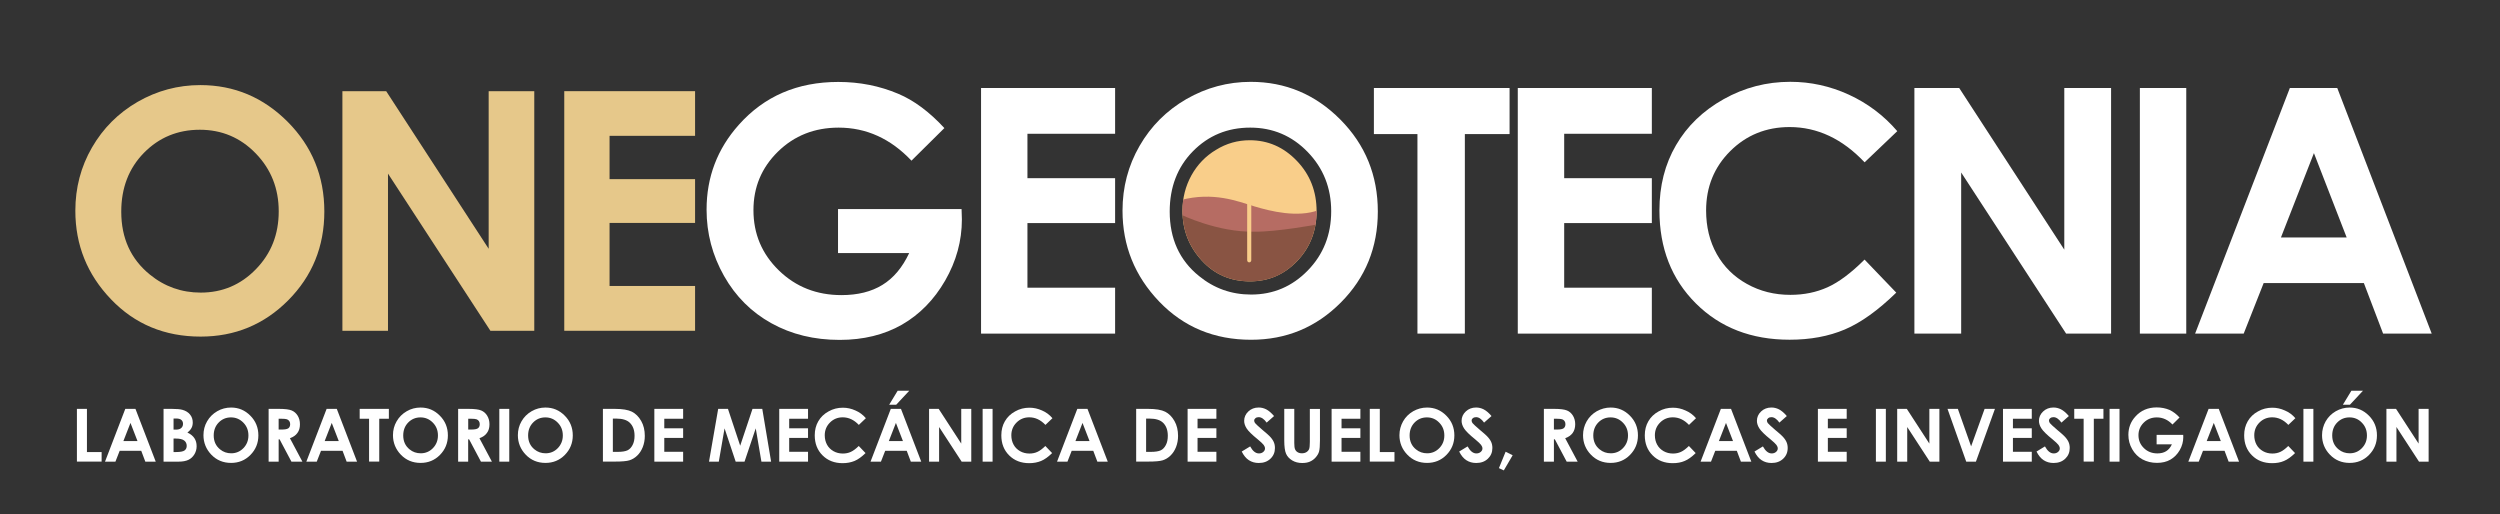 <?xml version="1.0" encoding="utf-8"?>
<!-- Generator: Adobe Illustrator 16.0.0, SVG Export Plug-In . SVG Version: 6.00 Build 0)  -->
<!DOCTYPE svg PUBLIC "-//W3C//DTD SVG 1.1//EN" "http://www.w3.org/Graphics/SVG/1.1/DTD/svg11.dtd">
<svg version="1.1" id="Capa_1" xmlns="http://www.w3.org/2000/svg" xmlns:xlink="http://www.w3.org/1999/xlink" x="0px" y="0px"
	 width="169px" height="34.75px" viewBox="429.75 493 169 34.75" enable-background="new 429.75 493 169 34.75"
	 xml:space="preserve">
<rect x="429.75" y="493" width="169" height="34.75" fill="#333333" stroke="none"/>
<g id="logo_LIGHT_VERSION">
	<g id="claim_2_">
		<g id="claim_1_">
			<g>
				<path fill="#FFFFFF" d="M434.949,520.64h0.678v2.918h0.992v0.646h-1.67V520.64z"/>
				<path fill="#FFFFFF" d="M438.219,520.64h0.688l1.371,3.568h-0.704l-0.277-0.736h-1.456l-0.288,0.736h-0.704L438.219,520.64z
					 M438.57,521.589l-0.479,1.228h0.954L438.57,521.589z"/>
				<path fill="#FFFFFF" d="M440.806,524.208v-3.568h0.56c0.325,0,0.565,0.021,0.715,0.064c0.213,0.059,0.384,0.16,0.512,0.314
					c0.128,0.155,0.187,0.336,0.187,0.544c0,0.134-0.026,0.262-0.085,0.368c-0.059,0.112-0.149,0.214-0.277,0.31
					c0.219,0.102,0.373,0.229,0.475,0.384s0.149,0.331,0.149,0.544c0,0.203-0.054,0.384-0.154,0.55
					c-0.102,0.165-0.235,0.288-0.4,0.367c-0.165,0.08-0.39,0.123-0.677,0.123H440.806L440.806,524.208z M441.482,521.291v0.752
					h0.149c0.165,0,0.288-0.032,0.368-0.107c0.08-0.069,0.123-0.165,0.123-0.282c0-0.112-0.038-0.203-0.112-0.267
					c-0.075-0.064-0.192-0.096-0.347-0.096H441.482L441.482,521.291z M441.482,522.646v0.912h0.171c0.282,0,0.475-0.037,0.57-0.106
					c0.097-0.069,0.149-0.177,0.149-0.31c0-0.155-0.059-0.277-0.17-0.363c-0.117-0.09-0.305-0.133-0.576-0.133H441.482z"/>
				<path fill="#FFFFFF" d="M445.371,520.55c0.506,0,0.938,0.181,1.301,0.549c0.363,0.362,0.544,0.811,0.544,1.333
					c0,0.523-0.181,0.96-0.538,1.323c-0.357,0.362-0.795,0.538-1.307,0.538c-0.533,0-0.981-0.187-1.334-0.555
					c-0.352-0.367-0.533-0.811-0.533-1.316c0-0.342,0.08-0.656,0.245-0.939c0.166-0.288,0.39-0.512,0.683-0.683
					C444.726,520.629,445.04,520.55,445.371,520.55z M445.365,521.216c-0.33,0-0.607,0.117-0.832,0.347
					c-0.224,0.229-0.336,0.522-0.336,0.875c0,0.395,0.145,0.709,0.427,0.938c0.219,0.182,0.475,0.267,0.757,0.267
					c0.32,0,0.598-0.117,0.822-0.347c0.224-0.229,0.341-0.518,0.341-0.858c0-0.342-0.112-0.63-0.341-0.864
					C445.968,521.333,445.69,521.216,445.365,521.216z"/>
				<path fill="#FFFFFF" d="M447.904,520.64h0.72c0.395,0,0.678,0.038,0.843,0.107s0.304,0.187,0.405,0.352s0.154,0.357,0.154,0.581
					c0,0.235-0.053,0.433-0.17,0.587c-0.112,0.16-0.283,0.277-0.507,0.357l0.843,1.584h-0.741l-0.801-1.51h-0.063v1.51h-0.678
					v-3.568H447.904z M448.581,522.037h0.214c0.213,0,0.362-0.026,0.448-0.085c0.079-0.059,0.122-0.149,0.122-0.283
					c0-0.08-0.021-0.144-0.059-0.202c-0.043-0.059-0.096-0.102-0.16-0.123c-0.069-0.026-0.191-0.037-0.373-0.037h-0.187v0.73
					H448.581z"/>
				<path fill="#FFFFFF" d="M451.829,520.64h0.688l1.37,3.568h-0.704l-0.277-0.736h-1.455l-0.288,0.736h-0.704L451.829,520.64z
					 M452.176,521.589l-0.479,1.228h0.954L452.176,521.589z"/>
				<path fill="#FFFFFF" d="M454.064,520.64h1.973v0.667h-0.65v2.896h-0.688v-2.896h-0.635V520.64L454.064,520.64z"/>
				<path fill="#FFFFFF" d="M458.182,520.55c0.507,0,0.938,0.181,1.301,0.549c0.363,0.362,0.544,0.811,0.544,1.333
					c0,0.523-0.181,0.96-0.538,1.323c-0.357,0.362-0.795,0.538-1.307,0.538c-0.533,0-0.981-0.187-1.334-0.555
					c-0.352-0.367-0.533-0.811-0.533-1.316c0-0.342,0.08-0.656,0.246-0.939c0.165-0.288,0.389-0.512,0.683-0.683
					C457.536,520.629,457.851,520.55,458.182,520.55z M458.176,521.216c-0.33,0-0.607,0.117-0.832,0.347
					c-0.224,0.229-0.336,0.522-0.336,0.875c0,0.395,0.145,0.709,0.427,0.938c0.219,0.182,0.475,0.267,0.758,0.267
					c0.319,0,0.597-0.117,0.821-0.347c0.224-0.229,0.341-0.518,0.341-0.858c0-0.342-0.112-0.63-0.341-0.864
					C458.778,521.333,458.501,521.216,458.176,521.216z"/>
				<path fill="#FFFFFF" d="M460.715,520.64h0.72c0.395,0,0.678,0.038,0.843,0.107s0.304,0.187,0.405,0.352s0.155,0.357,0.155,0.581
					c0,0.235-0.054,0.433-0.171,0.587c-0.112,0.16-0.283,0.277-0.507,0.357l0.843,1.584h-0.741l-0.801-1.51h-0.063v1.51h-0.678
					v-3.568H460.715z M461.397,522.037h0.213c0.214,0,0.363-0.026,0.448-0.085c0.08-0.059,0.123-0.149,0.123-0.283
					c0-0.08-0.021-0.144-0.059-0.202c-0.043-0.059-0.097-0.102-0.16-0.123c-0.069-0.026-0.192-0.037-0.373-0.037h-0.188v0.73
					H461.397z"/>
				<path fill="#FFFFFF" d="M463.504,520.64h0.672v3.568h-0.672V520.64z"/>
				<path fill="#FFFFFF" d="M466.624,520.55c0.507,0,0.938,0.181,1.302,0.549c0.362,0.362,0.544,0.811,0.544,1.333
					c0,0.523-0.182,0.96-0.539,1.323c-0.357,0.362-0.795,0.538-1.307,0.538c-0.533,0-0.981-0.187-1.333-0.555
					c-0.353-0.367-0.533-0.811-0.533-1.316c0-0.342,0.08-0.656,0.245-0.939c0.165-0.288,0.389-0.512,0.683-0.683
					C465.979,520.629,466.293,520.55,466.624,520.55z M466.619,521.216c-0.331,0-0.608,0.117-0.832,0.347
					c-0.225,0.229-0.336,0.522-0.336,0.875c0,0.395,0.144,0.709,0.426,0.938c0.219,0.182,0.475,0.267,0.758,0.267
					c0.32,0,0.598-0.117,0.821-0.347s0.341-0.518,0.341-0.858c0-0.342-0.111-0.63-0.341-0.864
					C467.222,521.333,466.944,521.216,466.619,521.216z"/>
				<path fill="#FFFFFF" d="M470.507,520.64h0.806c0.517,0,0.9,0.064,1.157,0.192c0.25,0.128,0.458,0.336,0.624,0.624
					c0.165,0.288,0.245,0.629,0.245,1.014c0,0.271-0.048,0.527-0.139,0.757s-0.219,0.422-0.379,0.576s-0.336,0.256-0.522,0.314
					s-0.512,0.086-0.977,0.086h-0.815V520.64L470.507,520.64z M471.179,521.296v2.251h0.314c0.31,0,0.533-0.037,0.678-0.106
					c0.144-0.069,0.256-0.192,0.341-0.357c0.091-0.171,0.134-0.374,0.134-0.624c0-0.379-0.106-0.672-0.32-0.88
					c-0.191-0.188-0.496-0.283-0.917-0.283H471.179L471.179,521.296z"/>
				<path fill="#FFFFFF" d="M473.984,520.64h1.946v0.667h-1.274v0.646h1.274v0.65h-1.274v0.938h1.274v0.667h-1.946V520.64z"/>
				<path fill="#FFFFFF" d="M478.299,520.64h0.661l0.827,2.491l0.832-2.491h0.661l0.597,3.568h-0.655l-0.384-2.251l-0.758,2.251
					h-0.598l-0.752-2.251l-0.389,2.251h-0.662L478.299,520.64z"/>
				<path fill="#FFFFFF" d="M482.427,520.64h1.946v0.667h-1.274v0.646h1.274v0.65h-1.274v0.938h1.274v0.667h-1.946V520.64z"/>
				<path fill="#FFFFFF" d="M488.283,521.27l-0.476,0.453c-0.325-0.342-0.688-0.512-1.088-0.512c-0.341,0-0.629,0.117-0.863,0.352
					c-0.235,0.234-0.353,0.522-0.353,0.864c0,0.24,0.054,0.448,0.154,0.635c0.102,0.187,0.251,0.33,0.438,0.438
					c0.188,0.106,0.4,0.159,0.63,0.159c0.197,0,0.379-0.037,0.538-0.111c0.166-0.075,0.342-0.208,0.539-0.4l0.459,0.48
					c-0.262,0.256-0.513,0.438-0.747,0.533s-0.501,0.149-0.8,0.149c-0.555,0-1.008-0.176-1.36-0.528
					c-0.352-0.352-0.527-0.8-0.527-1.354c0-0.357,0.079-0.672,0.239-0.949s0.39-0.502,0.693-0.667
					c0.299-0.171,0.624-0.251,0.971-0.251c0.294,0,0.576,0.064,0.849,0.188C487.851,520.864,488.085,521.04,488.283,521.27z"/>
				<path fill="#FFFFFF" d="M489.968,520.64h0.688l1.37,3.568h-0.704l-0.277-0.736h-1.455l-0.288,0.736h-0.704L489.968,520.64z
					 M490.314,521.589l-0.479,1.228h0.954L490.314,521.589z M490.432,519.413h0.784l-0.885,0.949h-0.475L490.432,519.413z"/>
				<path fill="#FFFFFF" d="M492.555,520.64h0.65l1.525,2.347v-2.347h0.678v3.568h-0.65l-1.525-2.342v2.342h-0.678V520.64z"/>
				<path fill="#FFFFFF" d="M496.176,520.64h0.672v3.568h-0.672V520.64z"/>
				<path fill="#FFFFFF" d="M500.896,521.27l-0.475,0.453c-0.326-0.342-0.688-0.512-1.089-0.512c-0.341,0-0.629,0.117-0.863,0.352
					c-0.235,0.234-0.353,0.522-0.353,0.864c0,0.24,0.054,0.448,0.155,0.635c0.101,0.187,0.25,0.33,0.437,0.438
					c0.188,0.106,0.4,0.159,0.63,0.159c0.197,0,0.379-0.037,0.538-0.111c0.166-0.075,0.342-0.208,0.539-0.4l0.459,0.48
					c-0.262,0.256-0.513,0.438-0.747,0.533s-0.501,0.149-0.8,0.149c-0.555,0-1.008-0.176-1.36-0.528
					c-0.352-0.352-0.527-0.8-0.527-1.354c0-0.357,0.079-0.672,0.239-0.949s0.39-0.502,0.693-0.667
					c0.299-0.171,0.624-0.251,0.971-0.251c0.294,0,0.576,0.064,0.849,0.188C500.464,520.864,500.699,521.04,500.896,521.27z"/>
				<path fill="#FFFFFF" d="M502.576,520.64h0.688l1.371,3.568h-0.704l-0.277-0.736h-1.456l-0.288,0.736h-0.704L502.576,520.64z
					 M502.928,521.589l-0.479,1.228h0.954L502.928,521.589z"/>
				<path fill="#FFFFFF" d="M506.555,520.64h0.806c0.517,0,0.901,0.064,1.157,0.192c0.25,0.128,0.458,0.336,0.624,0.624
					c0.165,0.288,0.245,0.629,0.245,1.014c0,0.271-0.048,0.527-0.139,0.757s-0.219,0.422-0.379,0.576s-0.336,0.256-0.522,0.314
					s-0.512,0.086-0.976,0.086h-0.816V520.64z M507.227,521.296v2.251h0.314c0.31,0,0.533-0.037,0.678-0.106
					c0.144-0.069,0.256-0.192,0.342-0.357c0.09-0.171,0.133-0.374,0.133-0.624c0-0.379-0.106-0.672-0.32-0.88
					c-0.191-0.188-0.496-0.283-0.917-0.283H507.227L507.227,521.296z"/>
				<path fill="#FFFFFF" d="M510.032,520.64h1.946v0.667h-1.274v0.646h1.274v0.65h-1.274v0.938h1.274v0.667h-1.946V520.64z"/>
				<path fill="#FFFFFF" d="M515.877,521.125l-0.501,0.443c-0.176-0.246-0.357-0.368-0.539-0.368c-0.09,0-0.159,0.021-0.218,0.069
					s-0.086,0.102-0.086,0.16s0.021,0.117,0.059,0.17c0.054,0.069,0.225,0.225,0.496,0.459c0.262,0.219,0.416,0.353,0.47,0.411
					c0.139,0.139,0.234,0.271,0.293,0.399s0.085,0.267,0.085,0.416c0,0.294-0.101,0.533-0.304,0.726
					c-0.202,0.192-0.464,0.288-0.789,0.288c-0.256,0-0.475-0.064-0.667-0.187c-0.191-0.123-0.352-0.32-0.485-0.587l0.571-0.347
					c0.17,0.314,0.367,0.475,0.592,0.475c0.117,0,0.213-0.032,0.293-0.102s0.117-0.144,0.117-0.234c0-0.08-0.031-0.16-0.09-0.24
					c-0.06-0.08-0.192-0.202-0.396-0.373c-0.389-0.314-0.64-0.561-0.752-0.736c-0.111-0.171-0.17-0.347-0.17-0.517
					c0-0.246,0.096-0.459,0.282-0.635c0.187-0.177,0.422-0.267,0.699-0.267c0.176,0,0.346,0.042,0.506,0.122
					C515.515,520.758,515.686,520.906,515.877,521.125z"/>
				<path fill="#FFFFFF" d="M516.56,520.64h0.683v2.31c0,0.197,0.017,0.342,0.054,0.422c0.037,0.085,0.091,0.149,0.171,0.197
					s0.176,0.074,0.288,0.074c0.117,0,0.224-0.026,0.31-0.08c0.085-0.053,0.144-0.122,0.181-0.208
					c0.032-0.085,0.048-0.245,0.048-0.485v-2.224h0.684v2.128c0,0.357-0.021,0.608-0.06,0.747c-0.037,0.139-0.117,0.271-0.229,0.399
					c-0.112,0.128-0.246,0.224-0.396,0.288c-0.148,0.064-0.319,0.091-0.517,0.091c-0.256,0-0.485-0.059-0.678-0.176
					c-0.192-0.118-0.331-0.267-0.41-0.448c-0.08-0.182-0.123-0.48-0.123-0.907v-2.128H516.56z"/>
				<path fill="#FFFFFF" d="M519.766,520.64h1.946v0.667h-1.274v0.646h1.274v0.65h-1.274v0.938h1.274v0.667h-1.946V520.64z"/>
				<path fill="#FFFFFF" d="M522.347,520.64h0.678v2.918h0.991v0.646h-1.669V520.64z"/>
				<path fill="#FFFFFF" d="M526.219,520.55c0.507,0,0.938,0.181,1.301,0.549c0.363,0.362,0.545,0.811,0.545,1.333
					c0,0.523-0.182,0.96-0.539,1.323c-0.357,0.362-0.795,0.538-1.307,0.538c-0.533,0-0.981-0.187-1.333-0.555
					c-0.357-0.367-0.534-0.811-0.534-1.316c0-0.342,0.086-0.656,0.246-0.939c0.165-0.288,0.389-0.512,0.683-0.683
					C525.573,520.635,525.883,520.55,526.219,520.55z M526.208,521.216c-0.331,0-0.608,0.117-0.832,0.347s-0.336,0.522-0.336,0.875
					c0,0.395,0.144,0.709,0.427,0.938c0.219,0.182,0.475,0.267,0.757,0.267c0.32,0,0.598-0.117,0.821-0.347
					c0.229-0.234,0.342-0.518,0.342-0.858c0-0.342-0.112-0.63-0.342-0.864C526.816,521.333,526.539,521.216,526.208,521.216z"/>
				<path fill="#FFFFFF" d="M530.576,521.125l-0.502,0.443c-0.176-0.246-0.356-0.368-0.538-0.368c-0.091,0-0.16,0.021-0.219,0.069
					s-0.085,0.102-0.085,0.16s0.021,0.117,0.059,0.17c0.053,0.069,0.224,0.225,0.496,0.459c0.261,0.219,0.416,0.353,0.469,0.411
					c0.139,0.139,0.234,0.271,0.294,0.399c0.059,0.128,0.085,0.267,0.085,0.416c0,0.294-0.102,0.533-0.304,0.726
					c-0.203,0.192-0.464,0.288-0.79,0.288c-0.256,0-0.475-0.064-0.666-0.187c-0.192-0.123-0.353-0.32-0.485-0.587l0.57-0.347
					c0.171,0.314,0.368,0.475,0.592,0.475c0.117,0,0.214-0.032,0.294-0.102s0.117-0.144,0.117-0.234c0-0.08-0.032-0.16-0.091-0.24
					s-0.192-0.202-0.395-0.373c-0.39-0.314-0.641-0.561-0.752-0.736c-0.112-0.171-0.171-0.347-0.171-0.517
					c0-0.246,0.096-0.459,0.283-0.635c0.187-0.177,0.421-0.267,0.698-0.267c0.176,0,0.347,0.042,0.507,0.122
					C530.213,520.758,530.39,520.906,530.576,521.125z"/>
				<path fill="#FFFFFF" d="M531.53,523.536l0.476,0.24l-0.598,1.023l-0.331-0.154L531.53,523.536z"/>
				<path fill="#FFFFFF" d="M534.112,520.64h0.72c0.395,0,0.672,0.038,0.843,0.107s0.304,0.187,0.405,0.352s0.154,0.357,0.154,0.581
					c0,0.235-0.059,0.433-0.17,0.587c-0.112,0.154-0.283,0.277-0.507,0.357l0.843,1.584h-0.742l-0.8-1.51h-0.063v1.51h-0.678v-3.568
					H534.112z M534.789,522.037h0.214c0.219,0,0.362-0.026,0.448-0.085c0.079-0.059,0.122-0.149,0.122-0.283
					c0-0.08-0.021-0.144-0.059-0.202c-0.043-0.059-0.096-0.102-0.16-0.123c-0.063-0.021-0.191-0.037-0.373-0.037h-0.187v0.73
					H534.789z"/>
				<path fill="#FFFFFF" d="M538.629,520.55c0.507,0,0.939,0.181,1.302,0.549c0.362,0.362,0.544,0.811,0.544,1.333
					c0,0.523-0.182,0.96-0.539,1.323c-0.356,0.362-0.794,0.538-1.307,0.538c-0.533,0-0.98-0.187-1.333-0.555
					c-0.357-0.367-0.533-0.811-0.533-1.316c0-0.342,0.085-0.656,0.245-0.939c0.166-0.288,0.39-0.512,0.683-0.683
					C537.989,520.635,538.299,520.55,538.629,520.55z M538.624,521.216c-0.331,0-0.608,0.117-0.832,0.347s-0.336,0.522-0.336,0.875
					c0,0.395,0.144,0.709,0.427,0.938c0.219,0.182,0.475,0.267,0.757,0.267c0.32,0,0.598-0.117,0.821-0.347
					c0.229-0.234,0.342-0.518,0.342-0.858c0-0.342-0.112-0.63-0.342-0.864C539.227,521.333,538.949,521.216,538.624,521.216z"/>
				<path fill="#FFFFFF" d="M544.4,521.27l-0.475,0.453c-0.326-0.342-0.688-0.512-1.089-0.512c-0.341,0-0.629,0.117-0.863,0.352
					c-0.235,0.234-0.353,0.522-0.353,0.864c0,0.24,0.054,0.448,0.155,0.635c0.101,0.187,0.25,0.33,0.437,0.438
					c0.188,0.106,0.4,0.159,0.63,0.159c0.197,0,0.379-0.037,0.538-0.111c0.166-0.075,0.342-0.208,0.539-0.4l0.459,0.48
					c-0.262,0.256-0.512,0.438-0.747,0.533c-0.234,0.102-0.501,0.149-0.806,0.149c-0.554,0-1.008-0.176-1.359-0.528
					c-0.353-0.352-0.528-0.8-0.528-1.354c0-0.357,0.08-0.672,0.24-0.949s0.39-0.502,0.693-0.667
					c0.299-0.171,0.624-0.251,0.971-0.251c0.293,0,0.576,0.064,0.848,0.188C543.963,520.864,544.203,521.04,544.4,521.27z"/>
				<path fill="#FFFFFF" d="M546.08,520.64h0.688l1.371,3.568h-0.704l-0.277-0.736h-1.456l-0.288,0.736h-0.704L546.08,520.64z
					 M546.427,521.589l-0.48,1.228h0.955L546.427,521.589z"/>
				<path fill="#FFFFFF" d="M550.539,521.125l-0.502,0.443c-0.176-0.246-0.357-0.368-0.538-0.368c-0.091,0-0.16,0.021-0.219,0.069
					s-0.086,0.102-0.086,0.16s0.021,0.117,0.059,0.17c0.054,0.069,0.225,0.225,0.496,0.459c0.262,0.219,0.416,0.353,0.47,0.411
					c0.139,0.139,0.234,0.271,0.293,0.399s0.086,0.267,0.086,0.416c0,0.294-0.102,0.533-0.305,0.726
					c-0.202,0.192-0.464,0.288-0.789,0.288c-0.256,0-0.475-0.064-0.666-0.187c-0.192-0.123-0.353-0.32-0.485-0.587l0.57-0.347
					c0.171,0.314,0.368,0.475,0.592,0.475c0.117,0,0.214-0.032,0.294-0.102c0.079-0.069,0.117-0.144,0.117-0.234
					c0-0.08-0.032-0.16-0.091-0.24s-0.192-0.202-0.395-0.373c-0.39-0.314-0.641-0.561-0.752-0.736
					c-0.112-0.171-0.171-0.347-0.171-0.517c0-0.246,0.096-0.459,0.282-0.635c0.187-0.177,0.422-0.267,0.699-0.267
					c0.176,0,0.347,0.042,0.507,0.122C550.176,520.758,550.352,520.906,550.539,521.125z"/>
				<path fill="#FFFFFF" d="M552.64,520.64h1.947v0.667h-1.274v0.646h1.274v0.65h-1.274v0.938h1.274v0.667h-1.947V520.64z"/>
				<path fill="#FFFFFF" d="M556.561,520.64h0.672v3.568h-0.672V520.64z"/>
				<path fill="#FFFFFF" d="M558,520.64h0.65l1.525,2.347v-2.347h0.678v3.568h-0.65l-1.525-2.342v2.342H558V520.64z"/>
				<path fill="#FFFFFF" d="M561.402,520.64h0.699l0.896,2.534l0.912-2.534h0.699l-1.286,3.568h-0.655L561.402,520.64z"/>
				<path fill="#FFFFFF" d="M565.152,520.64h1.946v0.667h-1.274v0.646h1.274v0.65h-1.274v0.938h1.274v0.667h-1.946V520.64z"/>
				<path fill="#FFFFFF" d="M569.605,521.125l-0.501,0.443c-0.177-0.246-0.357-0.368-0.539-0.368c-0.091,0-0.16,0.021-0.219,0.069
					s-0.085,0.102-0.085,0.16s0.021,0.117,0.059,0.17c0.053,0.069,0.224,0.225,0.496,0.459c0.261,0.219,0.416,0.353,0.469,0.411
					c0.139,0.139,0.234,0.271,0.294,0.399c0.059,0.128,0.085,0.267,0.085,0.416c0,0.294-0.102,0.533-0.304,0.726
					c-0.203,0.192-0.464,0.288-0.79,0.288c-0.256,0-0.475-0.064-0.666-0.187c-0.192-0.123-0.353-0.32-0.485-0.587l0.57-0.347
					c0.171,0.314,0.368,0.475,0.592,0.475c0.118,0,0.214-0.032,0.294-0.102s0.117-0.144,0.117-0.234c0-0.08-0.032-0.16-0.091-0.24
					s-0.192-0.202-0.395-0.373c-0.39-0.314-0.64-0.561-0.752-0.736c-0.112-0.171-0.171-0.347-0.171-0.517
					c0-0.246,0.096-0.459,0.283-0.635c0.187-0.177,0.421-0.267,0.698-0.267c0.176,0,0.347,0.042,0.507,0.122
					C569.242,520.758,569.419,520.906,569.605,521.125z"/>
				<path fill="#FFFFFF" d="M569.968,520.64h1.974v0.667h-0.65v2.896h-0.688v-2.896h-0.635V520.64z"/>
				<path fill="#FFFFFF" d="M572.357,520.64h0.672v3.568h-0.672V520.64z"/>
				<path fill="#FFFFFF" d="M577.088,521.222l-0.479,0.475c-0.305-0.32-0.656-0.48-1.057-0.48c-0.352,0-0.646,0.117-0.885,0.353
					c-0.235,0.234-0.357,0.517-0.357,0.848c0,0.347,0.122,0.635,0.368,0.875c0.245,0.239,0.549,0.357,0.911,0.357
					c0.235,0,0.433-0.049,0.593-0.149c0.16-0.097,0.288-0.251,0.389-0.465h-1.034v-0.64h1.797l0.006,0.149
					c0,0.31-0.08,0.608-0.24,0.886s-0.373,0.49-0.629,0.64c-0.257,0.149-0.561,0.219-0.907,0.219c-0.368,0-0.698-0.08-0.992-0.24
					c-0.293-0.16-0.517-0.39-0.688-0.688c-0.171-0.299-0.256-0.619-0.256-0.966c0-0.469,0.154-0.885,0.469-1.231
					c0.368-0.416,0.854-0.624,1.445-0.624c0.31,0,0.603,0.059,0.869,0.17C576.646,520.821,576.869,520.986,577.088,521.222z"/>
				<path fill="#FFFFFF" d="M579.051,520.64h0.688l1.371,3.568h-0.704l-0.277-0.736h-1.456l-0.288,0.736h-0.704L579.051,520.64z
					 M579.402,521.589l-0.479,1.228h0.954L579.402,521.589z"/>
				<path fill="#FFFFFF" d="M584.917,521.27l-0.475,0.453c-0.325-0.342-0.688-0.512-1.088-0.512c-0.341,0-0.629,0.117-0.864,0.352
					c-0.234,0.234-0.352,0.522-0.352,0.864c0,0.24,0.054,0.448,0.154,0.635c0.102,0.187,0.251,0.33,0.438,0.438
					c0.187,0.106,0.4,0.159,0.63,0.159c0.197,0,0.378-0.037,0.538-0.111c0.166-0.075,0.342-0.208,0.539-0.4l0.459,0.48
					c-0.262,0.256-0.513,0.438-0.747,0.533c-0.234,0.102-0.501,0.149-0.806,0.149c-0.555,0-1.008-0.176-1.359-0.528
					c-0.353-0.352-0.528-0.8-0.528-1.354c0-0.357,0.08-0.672,0.24-0.949c0.159-0.277,0.389-0.502,0.693-0.667
					c0.298-0.171,0.624-0.251,0.971-0.251c0.293,0,0.575,0.064,0.848,0.188C584.485,520.864,584.72,521.04,584.917,521.27z"/>
				<path fill="#FFFFFF" d="M585.461,520.64h0.673v3.568h-0.673V520.64z"/>
				<path fill="#FFFFFF" d="M588.587,520.55c0.507,0,0.938,0.181,1.301,0.549c0.363,0.362,0.544,0.811,0.544,1.333
					c0,0.523-0.181,0.96-0.538,1.323c-0.357,0.362-0.795,0.538-1.307,0.538c-0.533,0-0.981-0.187-1.334-0.555
					c-0.356-0.367-0.533-0.811-0.533-1.316c0-0.342,0.086-0.656,0.245-0.939c0.166-0.288,0.39-0.512,0.684-0.683
					C587.941,520.635,588.251,520.55,588.587,520.55z M588.576,521.216c-0.331,0-0.608,0.117-0.832,0.347
					c-0.225,0.229-0.336,0.522-0.336,0.875c0,0.395,0.144,0.709,0.427,0.938c0.219,0.182,0.475,0.267,0.757,0.267
					c0.32,0,0.598-0.117,0.821-0.347c0.229-0.234,0.342-0.518,0.342-0.858c0-0.342-0.112-0.63-0.342-0.864
					C589.184,521.333,588.906,521.216,588.576,521.216z M588.704,519.413h0.784l-0.886,0.949h-0.475L588.704,519.413z"/>
				<path fill="#FFFFFF" d="M591.072,520.64h0.65l1.525,2.347v-2.347h0.678v3.568h-0.651l-1.525-2.342v2.342h-0.677V520.64z"/>
			</g>
		</g>
	</g>
	<g id="logo_onegeotecnia">
		<g id="LOGO_1_">
			<g id="LOGO">
				<g>
					<g>
						<path fill="#F9CE8A" d="M514.234,502.48c1.232,0,2.294,0.464,3.185,1.396c0.891,0.929,1.333,2.064,1.333,3.403
							c0,1.322-0.438,2.448-1.312,3.365c-0.875,0.917-1.941,1.376-3.189,1.376c-1.313,0-2.4-0.47-3.265-1.413
							c-0.863-0.944-1.301-2.059-1.301-3.355c0-0.869,0.202-1.663,0.603-2.395c0.405-0.73,0.96-1.307,1.664-1.728
							C512.656,502.693,513.419,502.48,514.234,502.48z"/>
						<g>
							<g>
								<defs>
									<path id="SVGID_1_" d="M508.256,506.539c0,0,2.208,2.698,10.502,1.578c0,0,0.661,4.171-3.947,4.021
										C510.203,511.989,508.299,508.512,508.256,506.539z"/>
								</defs>
								<clipPath id="SVGID_2_">
									<use xlink:href="#SVGID_1_"  overflow="visible"/>
								</clipPath>
								<path clip-path="url(#SVGID_2_)" fill="#895443" d="M514.234,502.48c1.232,0,2.294,0.464,3.185,1.396
									c0.891,0.929,1.333,2.064,1.333,3.403c0,1.322-0.438,2.448-1.312,3.365c-0.875,0.917-1.904,1.376-3.189,1.376
									c-1.328,0-2.4-0.47-3.265-1.413c-0.863-0.944-1.301-2.059-1.301-3.355c0-0.869,0.202-1.663,0.603-2.395
									c0.405-0.73,0.96-1.307,1.664-1.728C512.656,502.693,513.419,502.48,514.234,502.48z"/>
							</g>
						</g>
						<g>
							<g>
								<defs>
									<path id="SVGID_3_" d="M514.539,506.949c-1.12-0.341-2.758-1.008-4.987-0.421c0,0-0.032,0.49-0.011,0.96
										c0,0,2.502,1.231,5.019,1.173l0,0c1.51,0.021,4.277-0.496,4.277-0.496c0.027-0.213,0.06-0.965,0.06-0.965
										C517.467,507.733,515.658,507.285,514.539,506.949z"/>
								</defs>
								<clipPath id="SVGID_4_">
									<use xlink:href="#SVGID_3_"  overflow="visible"/>
								</clipPath>
								<path clip-path="url(#SVGID_4_)" fill="#B66C63" d="M514.234,502.48c1.232,0,2.294,0.464,3.185,1.396
									c0.891,0.929,1.333,2.064,1.333,3.403c0,1.322-0.438,2.448-1.312,3.365c-0.875,0.917-1.941,1.376-3.189,1.376
									c-1.313,0-2.4-0.47-3.265-1.413c-0.863-0.944-1.301-2.059-1.301-3.355c0-0.869,0.202-1.663,0.603-2.395
									c0.405-0.73,0.96-1.307,1.664-1.728C512.656,502.693,513.419,502.48,514.234,502.48z"/>
							</g>
						</g>
					</g>
				</g>
				
					<linearGradient id="SVGID_5_" gradientUnits="userSpaceOnUse" x1="573.053" y1="704.146" x2="581.918" y2="719.501" gradientTransform="matrix(0.533 0 0 -0.533 206.233 886.9)">
					<stop  offset="0.005" style="stop-color:#8D6238"/>
					<stop  offset="0.111" style="stop-color:#946B44"/>
					<stop  offset="0.3" style="stop-color:#A58463"/>
					<stop  offset="0.551" style="stop-color:#C2AB95"/>
					<stop  offset="0.851" style="stop-color:#EAE2DA"/>
					<stop  offset="1" style="stop-color:#FFFFFF"/>
				</linearGradient>
				<path display="none" opacity="0.6" fill="url(#SVGID_5_)" enable-background="new    " d="M518.752,507.259
					c-0.011,0.507-0.069,0.992-0.192,1.445c-0.453,1.69-2.133,3.376-4.341,3.307c-1.488,0-2.656-0.635-3.488-1.707
					c-0.688-0.885-1.066-1.861-1.045-3.051c0-2.683,2.032-4.778,4.533-4.778C516.763,502.442,518.789,504.72,518.752,507.259z"/>
				<path fill="#F9CE8A" d="M514.342,506.837c-0.107-0.031-0.283-0.085-0.283-0.085v3.829l0,0c0,0.006,0,0.006,0,0.011
					c0,0.08,0.064,0.145,0.139,0.145c0.075,0,0.139-0.064,0.139-0.145c0-0.005,0-0.005,0-0.011l0,0v-3.744H514.342z"/>
			</g>
		</g>
		<g id="geotecnia">
			<g id="GEOTECNIA">
				<g>
					<path fill="#FFFFFF" d="M493.59,501.658l-2.225,2.203c-1.408-1.488-3.051-2.234-4.923-2.234c-1.632,0-3.002,0.544-4.106,1.626
						c-1.104,1.083-1.653,2.4-1.653,3.952c0,1.601,0.571,2.96,1.718,4.075c1.146,1.114,2.555,1.669,4.234,1.669
						c1.094,0,2.016-0.229,2.763-0.688c0.752-0.459,1.354-1.179,1.813-2.155H486.4v-2.971h8.352l0.021,0.699
						c0,1.45-0.379,2.826-1.131,4.133c-0.752,1.302-1.728,2.294-2.923,2.981c-1.194,0.683-2.603,1.029-4.208,1.029
						c-1.723,0-3.259-0.373-4.613-1.125c-1.35-0.747-2.421-1.813-3.205-3.2s-1.179-2.88-1.179-4.479
						c0-2.198,0.726-4.107,2.176-5.733c1.723-1.937,3.963-2.901,6.726-2.901c1.445,0,2.795,0.267,4.054,0.8
						C491.536,499.787,492.576,500.56,493.59,501.658z"/>
					<path fill="#FFFFFF" d="M496.069,498.949h9.062v3.094h-5.926v3.002h5.926v3.035h-5.926v4.368h5.926v3.104h-9.062V498.949z"/>
					<path fill="#FFFFFF" d="M514.299,498.533c2.347,0,4.368,0.848,6.059,2.55c1.69,1.701,2.533,3.775,2.533,6.219
						c0,2.421-0.832,4.475-2.501,6.149c-1.67,1.68-3.691,2.517-6.069,2.517c-2.491,0-4.565-0.864-6.214-2.587
						c-1.647-1.723-2.475-3.771-2.475-6.139c0-1.589,0.384-3.045,1.152-4.378c0.768-1.334,1.824-2.39,3.168-3.168
						C511.302,498.923,512.747,498.533,514.299,498.533z M514.267,501.627c-1.536,0-2.826,0.533-3.877,1.6
						c-1.046,1.066-1.568,2.427-1.568,4.075c0,1.834,0.661,3.29,1.979,4.356c1.024,0.838,2.197,1.254,3.525,1.254
						c1.499,0,2.773-0.544,3.829-1.627c1.057-1.082,1.584-2.421,1.584-4.005c0-1.579-0.533-2.918-1.595-4.011
						C517.083,502.176,515.787,501.627,514.267,501.627z"/>
					<path fill="#FFFFFF" d="M522.619,498.949h9.178v3.115h-3.023v13.487h-3.205v-13.487h-2.944v-3.115H522.619z"/>
					<path fill="#FFFFFF" d="M532.352,498.949h9.062v3.094h-5.925v3.002h5.925v3.035h-5.925v4.368h5.925v3.104h-9.062V498.949z"/>
					<path fill="#FFFFFF" d="M558.006,501.866l-2.209,2.107c-1.504-1.59-3.194-2.384-5.071-2.384c-1.584,0-2.923,0.544-4.011,1.626
						c-1.088,1.083-1.632,2.422-1.632,4.011c0,1.109,0.239,2.091,0.72,2.949c0.479,0.859,1.162,1.531,2.043,2.021
						c0.88,0.491,1.855,0.736,2.933,0.736c0.918,0,1.755-0.171,2.513-0.513c0.757-0.341,1.595-0.965,2.501-1.871l2.144,2.234
						c-1.227,1.194-2.384,2.026-3.477,2.49c-1.094,0.464-2.336,0.693-3.733,0.693c-2.582,0-4.693-0.815-6.336-2.453
						c-1.644-1.638-2.464-3.733-2.464-6.293c0-1.653,0.373-3.126,1.125-4.411c0.746-1.285,1.818-2.32,3.216-3.104
						c1.397-0.784,2.896-1.174,4.507-1.174c1.37,0,2.688,0.288,3.957,0.869C555.995,499.979,557.088,500.8,558.006,501.866z"/>
					<path fill="#FFFFFF" d="M559.163,498.949h3.029l7.104,10.928v-10.928h3.163v16.603h-3.04l-7.094-10.891v10.891h-3.162V498.949z
						"/>
					<path fill="#FFFFFF" d="M574.405,498.949h3.136v16.603h-3.136V498.949z"/>
					<path fill="#FFFFFF" d="M584.544,498.949h3.205l6.385,16.603h-3.286l-1.301-3.418h-6.773l-1.35,3.418h-3.285L584.544,498.949z
						 M586.171,503.35l-2.229,5.701h4.442L586.171,503.35z"/>
				</g>
			</g>
		</g>
		<g id="one">
			<path fill="#E6C88A" d="M443.291,498.752c2.293,0,4.261,0.832,5.909,2.485c1.647,1.658,2.475,3.68,2.475,6.064
				c0,2.362-0.816,4.362-2.442,6c-1.627,1.637-3.601,2.453-5.92,2.453c-2.433,0-4.454-0.843-6.059-2.522
				c-1.611-1.681-2.411-3.675-2.411-5.99c0-1.546,0.373-2.971,1.125-4.271c0.752-1.302,1.781-2.331,3.088-3.088
				C440.368,499.131,441.781,498.752,443.291,498.752z M443.259,501.771c-1.499,0-2.758,0.522-3.781,1.563
				c-1.019,1.04-1.531,2.368-1.531,3.974c0,1.792,0.646,3.205,1.931,4.251c0.998,0.815,2.145,1.221,3.44,1.221
				c1.461,0,2.709-0.527,3.733-1.584c1.029-1.056,1.541-2.357,1.541-3.909c0-1.541-0.518-2.848-1.552-3.914
				C446.006,502.304,444.741,501.771,443.259,501.771z"/>
			<path fill="#E6C88A" d="M452.901,499.163h2.955l6.928,10.655v-10.655h3.083v16.197h-2.966l-6.923-10.624v10.624h-3.082v-16.197
				H452.901z"/>
			<path fill="#E6C88A" d="M467.894,499.163h8.843v3.019h-5.781v2.928h5.781v2.96h-5.781v4.262h5.781v3.029h-8.843V499.163z"/>
		</g>
	</g>
</g>
<g id="logo_DARK_VERSION" display="none">
	<g id="claim_copy" display="inline">
		<g id="claim_copy_1_">
			<g>
				<path fill="#330000" d="M434.949,520.64h0.678v2.918h0.992v0.646h-1.67V520.64z"/>
				<path fill="#330000" d="M438.219,520.64h0.688l1.371,3.568h-0.704l-0.277-0.736h-1.456l-0.288,0.736h-0.704L438.219,520.64z
					 M438.57,521.589l-0.479,1.228h0.954L438.57,521.589z"/>
				<path fill="#330000" d="M440.806,524.208v-3.568h0.56c0.325,0,0.565,0.021,0.715,0.064c0.213,0.059,0.384,0.16,0.512,0.314
					c0.128,0.155,0.187,0.336,0.187,0.544c0,0.134-0.026,0.262-0.085,0.368c-0.059,0.112-0.149,0.214-0.277,0.31
					c0.219,0.102,0.373,0.229,0.475,0.384s0.149,0.331,0.149,0.544c0,0.203-0.054,0.384-0.154,0.55
					c-0.102,0.165-0.235,0.288-0.4,0.367c-0.165,0.08-0.39,0.123-0.677,0.123H440.806L440.806,524.208z M441.482,521.291v0.752
					h0.149c0.165,0,0.288-0.032,0.368-0.107c0.08-0.069,0.123-0.165,0.123-0.282c0-0.112-0.038-0.203-0.112-0.267
					c-0.075-0.064-0.192-0.096-0.347-0.096H441.482L441.482,521.291z M441.482,522.646v0.912h0.171c0.282,0,0.475-0.037,0.57-0.106
					c0.097-0.069,0.149-0.177,0.149-0.31c0-0.155-0.059-0.277-0.17-0.363c-0.117-0.09-0.305-0.133-0.576-0.133H441.482z"/>
				<path fill="#330000" d="M445.371,520.55c0.506,0,0.938,0.181,1.301,0.549c0.363,0.362,0.544,0.811,0.544,1.333
					c0,0.523-0.181,0.96-0.538,1.323c-0.357,0.362-0.795,0.538-1.307,0.538c-0.533,0-0.981-0.187-1.334-0.555
					c-0.352-0.367-0.533-0.811-0.533-1.316c0-0.342,0.08-0.656,0.245-0.939c0.166-0.288,0.39-0.512,0.683-0.683
					C444.726,520.629,445.04,520.55,445.371,520.55z M445.365,521.216c-0.33,0-0.607,0.117-0.832,0.347
					c-0.224,0.229-0.336,0.522-0.336,0.875c0,0.395,0.145,0.709,0.427,0.938c0.219,0.182,0.475,0.267,0.757,0.267
					c0.32,0,0.598-0.117,0.822-0.347c0.224-0.229,0.341-0.518,0.341-0.858c0-0.342-0.112-0.63-0.341-0.864
					C445.968,521.333,445.69,521.216,445.365,521.216z"/>
				<path fill="#330000" d="M447.904,520.64h0.72c0.395,0,0.678,0.038,0.843,0.107s0.304,0.187,0.405,0.352s0.154,0.357,0.154,0.581
					c0,0.235-0.053,0.433-0.17,0.587c-0.112,0.16-0.283,0.277-0.507,0.357l0.843,1.584h-0.741l-0.801-1.51h-0.063v1.51h-0.678
					v-3.568H447.904z M448.581,522.037h0.214c0.213,0,0.362-0.026,0.448-0.085c0.079-0.059,0.122-0.149,0.122-0.283
					c0-0.08-0.021-0.144-0.059-0.202c-0.043-0.059-0.096-0.102-0.16-0.123c-0.069-0.026-0.191-0.037-0.373-0.037h-0.187v0.73
					H448.581z"/>
				<path fill="#330000" d="M451.829,520.64h0.688l1.37,3.568h-0.704l-0.277-0.736h-1.455l-0.288,0.736h-0.704L451.829,520.64z
					 M452.176,521.589l-0.479,1.228h0.954L452.176,521.589z"/>
				<path fill="#330000" d="M454.064,520.64h1.973v0.667h-0.65v2.896h-0.688v-2.896h-0.635V520.64L454.064,520.64z"/>
				<path fill="#330000" d="M458.182,520.55c0.507,0,0.938,0.181,1.301,0.549c0.363,0.362,0.544,0.811,0.544,1.333
					c0,0.523-0.181,0.96-0.538,1.323c-0.357,0.362-0.795,0.538-1.307,0.538c-0.533,0-0.981-0.187-1.334-0.555
					c-0.352-0.367-0.533-0.811-0.533-1.316c0-0.342,0.08-0.656,0.246-0.939c0.165-0.288,0.389-0.512,0.683-0.683
					C457.536,520.629,457.851,520.55,458.182,520.55z M458.176,521.216c-0.33,0-0.607,0.117-0.832,0.347
					c-0.224,0.229-0.336,0.522-0.336,0.875c0,0.395,0.145,0.709,0.427,0.938c0.219,0.182,0.475,0.267,0.758,0.267
					c0.319,0,0.597-0.117,0.821-0.347c0.224-0.229,0.341-0.518,0.341-0.858c0-0.342-0.112-0.63-0.341-0.864
					C458.778,521.333,458.501,521.216,458.176,521.216z"/>
				<path fill="#330000" d="M460.715,520.64h0.72c0.395,0,0.678,0.038,0.843,0.107s0.304,0.187,0.405,0.352s0.155,0.357,0.155,0.581
					c0,0.235-0.054,0.433-0.171,0.587c-0.112,0.16-0.283,0.277-0.507,0.357l0.843,1.584h-0.741l-0.801-1.51h-0.063v1.51h-0.678
					v-3.568H460.715z M461.397,522.037h0.213c0.214,0,0.363-0.026,0.448-0.085c0.08-0.059,0.123-0.149,0.123-0.283
					c0-0.08-0.021-0.144-0.059-0.202c-0.043-0.059-0.097-0.102-0.16-0.123c-0.069-0.026-0.192-0.037-0.373-0.037h-0.188v0.73
					H461.397z"/>
				<path fill="#330000" d="M463.504,520.64h0.672v3.568h-0.672V520.64z"/>
				<path fill="#330000" d="M466.624,520.55c0.507,0,0.938,0.181,1.302,0.549c0.362,0.362,0.544,0.811,0.544,1.333
					c0,0.523-0.182,0.96-0.539,1.323c-0.357,0.362-0.795,0.538-1.307,0.538c-0.533,0-0.981-0.187-1.333-0.555
					c-0.353-0.367-0.533-0.811-0.533-1.316c0-0.342,0.08-0.656,0.245-0.939c0.165-0.288,0.389-0.512,0.683-0.683
					C465.979,520.629,466.293,520.55,466.624,520.55z M466.619,521.216c-0.331,0-0.608,0.117-0.832,0.347
					c-0.225,0.229-0.336,0.522-0.336,0.875c0,0.395,0.144,0.709,0.426,0.938c0.219,0.182,0.475,0.267,0.758,0.267
					c0.32,0,0.598-0.117,0.821-0.347s0.341-0.518,0.341-0.858c0-0.342-0.111-0.63-0.341-0.864
					C467.222,521.333,466.944,521.216,466.619,521.216z"/>
				<path fill="#330000" d="M470.507,520.64h0.806c0.517,0,0.9,0.064,1.157,0.192c0.25,0.128,0.458,0.336,0.624,0.624
					c0.165,0.288,0.245,0.629,0.245,1.014c0,0.271-0.048,0.527-0.139,0.757s-0.219,0.422-0.379,0.576s-0.336,0.256-0.522,0.314
					s-0.512,0.086-0.977,0.086h-0.815V520.64L470.507,520.64z M471.179,521.296v2.251h0.314c0.31,0,0.533-0.037,0.678-0.106
					c0.144-0.069,0.256-0.192,0.341-0.357c0.091-0.171,0.134-0.374,0.134-0.624c0-0.379-0.106-0.672-0.32-0.88
					c-0.191-0.188-0.496-0.283-0.917-0.283H471.179L471.179,521.296z"/>
				<path fill="#330000" d="M473.984,520.64h1.946v0.667h-1.274v0.646h1.274v0.65h-1.274v0.938h1.274v0.667h-1.946V520.64z"/>
				<path fill="#330000" d="M478.299,520.64h0.661l0.827,2.491l0.832-2.491h0.661l0.597,3.568h-0.655l-0.384-2.251l-0.758,2.251
					h-0.598l-0.752-2.251l-0.389,2.251h-0.662L478.299,520.64z"/>
				<path fill="#330000" d="M482.427,520.64h1.946v0.667h-1.274v0.646h1.274v0.65h-1.274v0.938h1.274v0.667h-1.946V520.64z"/>
				<path fill="#330000" d="M488.283,521.27l-0.476,0.453c-0.325-0.342-0.688-0.512-1.088-0.512c-0.341,0-0.629,0.117-0.863,0.352
					c-0.235,0.234-0.353,0.522-0.353,0.864c0,0.24,0.054,0.448,0.154,0.635c0.102,0.187,0.251,0.33,0.438,0.438
					c0.188,0.106,0.4,0.159,0.63,0.159c0.197,0,0.379-0.037,0.538-0.111c0.166-0.075,0.342-0.208,0.539-0.4l0.459,0.48
					c-0.262,0.256-0.513,0.438-0.747,0.533s-0.501,0.149-0.8,0.149c-0.555,0-1.008-0.176-1.36-0.528
					c-0.352-0.352-0.527-0.8-0.527-1.354c0-0.357,0.079-0.672,0.239-0.949s0.39-0.502,0.693-0.667
					c0.299-0.171,0.624-0.251,0.971-0.251c0.294,0,0.576,0.064,0.849,0.188C487.851,520.864,488.085,521.04,488.283,521.27z"/>
				<path fill="#330000" d="M489.968,520.64h0.688l1.37,3.568h-0.704l-0.277-0.736h-1.455l-0.288,0.736h-0.704L489.968,520.64z
					 M490.314,521.589l-0.479,1.228h0.954L490.314,521.589z M490.432,519.413h0.784l-0.885,0.949h-0.475L490.432,519.413z"/>
				<path fill="#330000" d="M492.555,520.64h0.65l1.525,2.347v-2.347h0.678v3.568h-0.65l-1.525-2.342v2.342h-0.678V520.64z"/>
				<path fill="#330000" d="M496.176,520.64h0.672v3.568h-0.672V520.64z"/>
				<path fill="#330000" d="M500.896,521.27l-0.475,0.453c-0.326-0.342-0.688-0.512-1.089-0.512c-0.341,0-0.629,0.117-0.863,0.352
					c-0.235,0.234-0.353,0.522-0.353,0.864c0,0.24,0.054,0.448,0.155,0.635c0.101,0.187,0.25,0.33,0.437,0.438
					c0.188,0.106,0.4,0.159,0.63,0.159c0.197,0,0.379-0.037,0.538-0.111c0.166-0.075,0.342-0.208,0.539-0.4l0.459,0.48
					c-0.262,0.256-0.513,0.438-0.747,0.533s-0.501,0.149-0.8,0.149c-0.555,0-1.008-0.176-1.36-0.528
					c-0.352-0.352-0.527-0.8-0.527-1.354c0-0.357,0.079-0.672,0.239-0.949s0.39-0.502,0.693-0.667
					c0.299-0.171,0.624-0.251,0.971-0.251c0.294,0,0.576,0.064,0.849,0.188C500.464,520.864,500.699,521.04,500.896,521.27z"/>
				<path fill="#330000" d="M502.576,520.64h0.688l1.371,3.568h-0.704l-0.277-0.736h-1.456l-0.288,0.736h-0.704L502.576,520.64z
					 M502.928,521.589l-0.479,1.228h0.954L502.928,521.589z"/>
				<path fill="#330000" d="M506.555,520.64h0.806c0.517,0,0.901,0.064,1.157,0.192c0.25,0.128,0.458,0.336,0.624,0.624
					c0.165,0.288,0.245,0.629,0.245,1.014c0,0.271-0.048,0.527-0.139,0.757s-0.219,0.422-0.379,0.576s-0.336,0.256-0.522,0.314
					s-0.512,0.086-0.976,0.086h-0.816V520.64z M507.227,521.296v2.251h0.314c0.31,0,0.533-0.037,0.678-0.106
					c0.144-0.069,0.256-0.192,0.342-0.357c0.09-0.171,0.133-0.374,0.133-0.624c0-0.379-0.106-0.672-0.32-0.88
					c-0.191-0.188-0.496-0.283-0.917-0.283H507.227L507.227,521.296z"/>
				<path fill="#330000" d="M510.032,520.64h1.946v0.667h-1.274v0.646h1.274v0.65h-1.274v0.938h1.274v0.667h-1.946V520.64z"/>
				<path fill="#330000" d="M515.877,521.125l-0.501,0.443c-0.176-0.246-0.357-0.368-0.539-0.368c-0.09,0-0.159,0.021-0.218,0.069
					s-0.086,0.102-0.086,0.16s0.021,0.117,0.059,0.17c0.054,0.069,0.225,0.225,0.496,0.459c0.262,0.219,0.416,0.353,0.47,0.411
					c0.139,0.139,0.234,0.271,0.293,0.399s0.085,0.267,0.085,0.416c0,0.294-0.101,0.533-0.304,0.726
					c-0.202,0.192-0.464,0.288-0.789,0.288c-0.256,0-0.475-0.064-0.667-0.187c-0.191-0.123-0.352-0.32-0.485-0.587l0.571-0.347
					c0.17,0.314,0.367,0.475,0.592,0.475c0.117,0,0.213-0.032,0.293-0.102s0.117-0.144,0.117-0.234c0-0.08-0.031-0.16-0.09-0.24
					c-0.06-0.08-0.192-0.202-0.396-0.373c-0.389-0.314-0.64-0.561-0.752-0.736c-0.111-0.171-0.17-0.347-0.17-0.517
					c0-0.246,0.096-0.459,0.282-0.635c0.187-0.177,0.422-0.267,0.699-0.267c0.176,0,0.346,0.042,0.506,0.122
					C515.515,520.758,515.686,520.906,515.877,521.125z"/>
				<path fill="#330000" d="M516.56,520.64h0.683v2.31c0,0.197,0.017,0.342,0.054,0.422c0.037,0.085,0.091,0.149,0.171,0.197
					s0.176,0.074,0.288,0.074c0.117,0,0.224-0.026,0.31-0.08c0.085-0.053,0.144-0.122,0.181-0.208
					c0.032-0.085,0.048-0.245,0.048-0.485v-2.224h0.684v2.128c0,0.357-0.021,0.608-0.06,0.747c-0.037,0.139-0.117,0.271-0.229,0.399
					c-0.112,0.128-0.246,0.224-0.396,0.288c-0.148,0.064-0.319,0.091-0.517,0.091c-0.256,0-0.485-0.059-0.678-0.176
					c-0.192-0.118-0.331-0.267-0.41-0.448c-0.08-0.182-0.123-0.48-0.123-0.907v-2.128H516.56z"/>
				<path fill="#330000" d="M519.766,520.64h1.946v0.667h-1.274v0.646h1.274v0.65h-1.274v0.938h1.274v0.667h-1.946V520.64z"/>
				<path fill="#330000" d="M522.347,520.64h0.678v2.918h0.991v0.646h-1.669V520.64z"/>
				<path fill="#330000" d="M526.219,520.55c0.507,0,0.938,0.181,1.301,0.549c0.363,0.362,0.545,0.811,0.545,1.333
					c0,0.523-0.182,0.96-0.539,1.323c-0.357,0.362-0.795,0.538-1.307,0.538c-0.533,0-0.981-0.187-1.333-0.555
					c-0.357-0.367-0.534-0.811-0.534-1.316c0-0.342,0.086-0.656,0.246-0.939c0.165-0.288,0.389-0.512,0.683-0.683
					C525.573,520.635,525.883,520.55,526.219,520.55z M526.208,521.216c-0.331,0-0.608,0.117-0.832,0.347s-0.336,0.522-0.336,0.875
					c0,0.395,0.144,0.709,0.427,0.938c0.219,0.182,0.475,0.267,0.757,0.267c0.32,0,0.598-0.117,0.821-0.347
					c0.229-0.234,0.342-0.518,0.342-0.858c0-0.342-0.112-0.63-0.342-0.864C526.816,521.333,526.539,521.216,526.208,521.216z"/>
				<path fill="#330000" d="M530.576,521.125l-0.502,0.443c-0.176-0.246-0.356-0.368-0.538-0.368c-0.091,0-0.16,0.021-0.219,0.069
					s-0.085,0.102-0.085,0.16s0.021,0.117,0.059,0.17c0.053,0.069,0.224,0.225,0.496,0.459c0.261,0.219,0.416,0.353,0.469,0.411
					c0.139,0.139,0.234,0.271,0.294,0.399c0.059,0.128,0.085,0.267,0.085,0.416c0,0.294-0.102,0.533-0.304,0.726
					c-0.203,0.192-0.464,0.288-0.79,0.288c-0.256,0-0.475-0.064-0.666-0.187c-0.192-0.123-0.353-0.32-0.485-0.587l0.57-0.347
					c0.171,0.314,0.368,0.475,0.592,0.475c0.117,0,0.214-0.032,0.294-0.102s0.117-0.144,0.117-0.234c0-0.08-0.032-0.16-0.091-0.24
					s-0.192-0.202-0.395-0.373c-0.39-0.314-0.641-0.561-0.752-0.736c-0.112-0.171-0.171-0.347-0.171-0.517
					c0-0.246,0.096-0.459,0.283-0.635c0.187-0.177,0.421-0.267,0.698-0.267c0.176,0,0.347,0.042,0.507,0.122
					C530.213,520.758,530.39,520.906,530.576,521.125z"/>
				<path fill="#330000" d="M531.53,523.536l0.476,0.24l-0.598,1.023l-0.331-0.154L531.53,523.536z"/>
				<path fill="#330000" d="M534.112,520.64h0.72c0.395,0,0.672,0.038,0.843,0.107s0.304,0.187,0.405,0.352s0.154,0.357,0.154,0.581
					c0,0.235-0.059,0.433-0.17,0.587c-0.112,0.154-0.283,0.277-0.507,0.357l0.843,1.584h-0.742l-0.8-1.51h-0.063v1.51h-0.678v-3.568
					H534.112z M534.789,522.037h0.214c0.219,0,0.362-0.026,0.448-0.085c0.079-0.059,0.122-0.149,0.122-0.283
					c0-0.08-0.021-0.144-0.059-0.202c-0.043-0.059-0.096-0.102-0.16-0.123c-0.063-0.021-0.191-0.037-0.373-0.037h-0.187v0.73
					H534.789z"/>
				<path fill="#330000" d="M538.629,520.55c0.507,0,0.939,0.181,1.302,0.549c0.362,0.362,0.544,0.811,0.544,1.333
					c0,0.523-0.182,0.96-0.539,1.323c-0.356,0.362-0.794,0.538-1.307,0.538c-0.533,0-0.98-0.187-1.333-0.555
					c-0.357-0.367-0.533-0.811-0.533-1.316c0-0.342,0.085-0.656,0.245-0.939c0.166-0.288,0.39-0.512,0.683-0.683
					C537.989,520.635,538.299,520.55,538.629,520.55z M538.624,521.216c-0.331,0-0.608,0.117-0.832,0.347s-0.336,0.522-0.336,0.875
					c0,0.395,0.144,0.709,0.427,0.938c0.219,0.182,0.475,0.267,0.757,0.267c0.32,0,0.598-0.117,0.821-0.347
					c0.229-0.234,0.342-0.518,0.342-0.858c0-0.342-0.112-0.63-0.342-0.864C539.227,521.333,538.949,521.216,538.624,521.216z"/>
				<path fill="#330000" d="M544.4,521.27l-0.475,0.453c-0.326-0.342-0.688-0.512-1.089-0.512c-0.341,0-0.629,0.117-0.863,0.352
					c-0.235,0.234-0.353,0.522-0.353,0.864c0,0.24,0.054,0.448,0.155,0.635c0.101,0.187,0.25,0.33,0.437,0.438
					c0.188,0.106,0.4,0.159,0.63,0.159c0.197,0,0.379-0.037,0.538-0.111c0.166-0.075,0.342-0.208,0.539-0.4l0.459,0.48
					c-0.262,0.256-0.512,0.438-0.747,0.533c-0.234,0.102-0.501,0.149-0.806,0.149c-0.554,0-1.008-0.176-1.359-0.528
					c-0.353-0.352-0.528-0.8-0.528-1.354c0-0.357,0.08-0.672,0.24-0.949s0.39-0.502,0.693-0.667
					c0.299-0.171,0.624-0.251,0.971-0.251c0.293,0,0.576,0.064,0.848,0.188C543.963,520.864,544.203,521.04,544.4,521.27z"/>
				<path fill="#330000" d="M546.08,520.64h0.688l1.371,3.568h-0.704l-0.277-0.736h-1.456l-0.288,0.736h-0.704L546.08,520.64z
					 M546.427,521.589l-0.48,1.228h0.955L546.427,521.589z"/>
				<path fill="#330000" d="M550.539,521.125l-0.502,0.443c-0.176-0.246-0.357-0.368-0.538-0.368c-0.091,0-0.16,0.021-0.219,0.069
					s-0.086,0.102-0.086,0.16s0.021,0.117,0.059,0.17c0.054,0.069,0.225,0.225,0.496,0.459c0.262,0.219,0.416,0.353,0.47,0.411
					c0.139,0.139,0.234,0.271,0.293,0.399s0.086,0.267,0.086,0.416c0,0.294-0.102,0.533-0.305,0.726
					c-0.202,0.192-0.464,0.288-0.789,0.288c-0.256,0-0.475-0.064-0.666-0.187c-0.192-0.123-0.353-0.32-0.485-0.587l0.57-0.347
					c0.171,0.314,0.368,0.475,0.592,0.475c0.117,0,0.214-0.032,0.294-0.102c0.079-0.069,0.117-0.144,0.117-0.234
					c0-0.08-0.032-0.16-0.091-0.24s-0.192-0.202-0.395-0.373c-0.39-0.314-0.641-0.561-0.752-0.736
					c-0.112-0.171-0.171-0.347-0.171-0.517c0-0.246,0.096-0.459,0.282-0.635c0.187-0.177,0.422-0.267,0.699-0.267
					c0.176,0,0.347,0.042,0.507,0.122C550.176,520.758,550.352,520.906,550.539,521.125z"/>
				<path fill="#330000" d="M552.64,520.64h1.947v0.667h-1.274v0.646h1.274v0.65h-1.274v0.938h1.274v0.667h-1.947V520.64z"/>
				<path fill="#330000" d="M556.561,520.64h0.672v3.568h-0.672V520.64z"/>
				<path fill="#330000" d="M558,520.64h0.65l1.525,2.347v-2.347h0.678v3.568h-0.65l-1.525-2.342v2.342H558V520.64z"/>
				<path fill="#330000" d="M561.402,520.64h0.699l0.896,2.534l0.912-2.534h0.699l-1.286,3.568h-0.655L561.402,520.64z"/>
				<path fill="#330000" d="M565.152,520.64h1.946v0.667h-1.274v0.646h1.274v0.65h-1.274v0.938h1.274v0.667h-1.946V520.64z"/>
				<path fill="#330000" d="M569.605,521.125l-0.501,0.443c-0.177-0.246-0.357-0.368-0.539-0.368c-0.091,0-0.16,0.021-0.219,0.069
					s-0.085,0.102-0.085,0.16s0.021,0.117,0.059,0.17c0.053,0.069,0.224,0.225,0.496,0.459c0.261,0.219,0.416,0.353,0.469,0.411
					c0.139,0.139,0.234,0.271,0.294,0.399c0.059,0.128,0.085,0.267,0.085,0.416c0,0.294-0.102,0.533-0.304,0.726
					c-0.203,0.192-0.464,0.288-0.79,0.288c-0.256,0-0.475-0.064-0.666-0.187c-0.192-0.123-0.353-0.32-0.485-0.587l0.57-0.347
					c0.171,0.314,0.368,0.475,0.592,0.475c0.118,0,0.214-0.032,0.294-0.102s0.117-0.144,0.117-0.234c0-0.08-0.032-0.16-0.091-0.24
					s-0.192-0.202-0.395-0.373c-0.39-0.314-0.64-0.561-0.752-0.736c-0.112-0.171-0.171-0.347-0.171-0.517
					c0-0.246,0.096-0.459,0.283-0.635c0.187-0.177,0.421-0.267,0.698-0.267c0.176,0,0.347,0.042,0.507,0.122
					C569.242,520.758,569.419,520.906,569.605,521.125z"/>
				<path fill="#330000" d="M569.968,520.64h1.974v0.667h-0.65v2.896h-0.688v-2.896h-0.635V520.64z"/>
				<path fill="#330000" d="M572.357,520.64h0.672v3.568h-0.672V520.64z"/>
				<path fill="#330000" d="M577.088,521.222l-0.479,0.475c-0.305-0.32-0.656-0.48-1.057-0.48c-0.352,0-0.646,0.117-0.885,0.353
					c-0.235,0.234-0.357,0.517-0.357,0.848c0,0.347,0.122,0.635,0.368,0.875c0.245,0.239,0.549,0.357,0.911,0.357
					c0.235,0,0.433-0.049,0.593-0.149c0.16-0.097,0.288-0.251,0.389-0.465h-1.034v-0.64h1.797l0.006,0.149
					c0,0.31-0.08,0.608-0.24,0.886s-0.373,0.49-0.629,0.64c-0.257,0.149-0.561,0.219-0.907,0.219c-0.368,0-0.698-0.08-0.992-0.24
					c-0.293-0.16-0.517-0.39-0.688-0.688c-0.171-0.299-0.256-0.619-0.256-0.966c0-0.469,0.154-0.885,0.469-1.231
					c0.368-0.416,0.854-0.624,1.445-0.624c0.31,0,0.603,0.059,0.869,0.17C576.646,520.821,576.869,520.986,577.088,521.222z"/>
				<path fill="#330000" d="M579.051,520.64h0.688l1.371,3.568h-0.704l-0.277-0.736h-1.456l-0.288,0.736h-0.704L579.051,520.64z
					 M579.402,521.589l-0.479,1.228h0.954L579.402,521.589z"/>
				<path fill="#330000" d="M584.917,521.27l-0.475,0.453c-0.325-0.342-0.688-0.512-1.088-0.512c-0.341,0-0.629,0.117-0.864,0.352
					c-0.234,0.234-0.352,0.522-0.352,0.864c0,0.24,0.054,0.448,0.154,0.635c0.102,0.187,0.251,0.33,0.438,0.438
					c0.187,0.106,0.4,0.159,0.63,0.159c0.197,0,0.378-0.037,0.538-0.111c0.166-0.075,0.342-0.208,0.539-0.4l0.459,0.48
					c-0.262,0.256-0.513,0.438-0.747,0.533c-0.234,0.102-0.501,0.149-0.806,0.149c-0.555,0-1.008-0.176-1.359-0.528
					c-0.353-0.352-0.528-0.8-0.528-1.354c0-0.357,0.08-0.672,0.24-0.949c0.159-0.277,0.389-0.502,0.693-0.667
					c0.298-0.171,0.624-0.251,0.971-0.251c0.293,0,0.575,0.064,0.848,0.188C584.485,520.864,584.72,521.04,584.917,521.27z"/>
				<path fill="#330000" d="M585.461,520.64h0.673v3.568h-0.673V520.64z"/>
				<path fill="#330000" d="M588.587,520.55c0.507,0,0.938,0.181,1.301,0.549c0.363,0.362,0.544,0.811,0.544,1.333
					c0,0.523-0.181,0.96-0.538,1.323c-0.357,0.362-0.795,0.538-1.307,0.538c-0.533,0-0.981-0.187-1.334-0.555
					c-0.356-0.367-0.533-0.811-0.533-1.316c0-0.342,0.086-0.656,0.245-0.939c0.166-0.288,0.39-0.512,0.684-0.683
					C587.941,520.635,588.251,520.55,588.587,520.55z M588.576,521.216c-0.331,0-0.608,0.117-0.832,0.347
					c-0.225,0.229-0.336,0.522-0.336,0.875c0,0.395,0.144,0.709,0.427,0.938c0.219,0.182,0.475,0.267,0.757,0.267
					c0.32,0,0.598-0.117,0.821-0.347c0.229-0.234,0.342-0.518,0.342-0.858c0-0.342-0.112-0.63-0.342-0.864
					C589.184,521.333,588.906,521.216,588.576,521.216z M588.704,519.413h0.784l-0.886,0.949h-0.475L588.704,519.413z"/>
				<path fill="#330000" d="M591.072,520.64h0.65l1.525,2.347v-2.347h0.678v3.568h-0.651l-1.525-2.342v2.342h-0.677V520.64z"/>
			</g>
		</g>
	</g>
	<g id="logo_onegeotecnia_copy" display="inline">
		<g id="LOGO_copy">
			<g id="LOGO_3_">
				<g>
					<g>
						<path fill="#F9CE8A" d="M514.234,502.48c1.232,0,2.294,0.464,3.185,1.396c0.891,0.929,1.333,2.064,1.333,3.403
							c0,1.322-0.438,2.448-1.312,3.365c-0.875,0.917-1.941,1.376-3.189,1.376c-1.313,0-2.4-0.47-3.265-1.413
							c-0.863-0.944-1.301-2.059-1.301-3.355c0-0.869,0.202-1.663,0.603-2.395c0.405-0.73,0.96-1.307,1.664-1.728
							C512.656,502.693,513.419,502.48,514.234,502.48z"/>
						<g>
							<g>
								<defs>
									<path id="SVGID_6_" d="M508.256,506.539c0,0,2.208,2.698,10.502,1.578c0,0,0.661,4.171-3.947,4.021
										C510.203,511.989,508.299,508.512,508.256,506.539z"/>
								</defs>
								<clipPath id="SVGID_7_">
									<use xlink:href="#SVGID_6_"  overflow="visible"/>
								</clipPath>
								<path clip-path="url(#SVGID_7_)" fill="#895443" d="M514.234,502.48c1.232,0,2.294,0.464,3.185,1.396
									c0.891,0.929,1.333,2.064,1.333,3.403c0,1.322-0.438,2.448-1.312,3.365c-0.875,0.917-1.904,1.376-3.189,1.376
									c-1.328,0-2.4-0.47-3.265-1.413c-0.863-0.944-1.301-2.059-1.301-3.355c0-0.869,0.202-1.663,0.603-2.395
									c0.405-0.73,0.96-1.307,1.664-1.728C512.656,502.693,513.419,502.48,514.234,502.48z"/>
							</g>
						</g>
						<g>
							<g>
								<defs>
									<path id="SVGID_8_" d="M514.539,506.949c-1.12-0.341-2.758-1.008-4.987-0.421c0,0-0.032,0.49-0.011,0.96
										c0,0,2.502,1.231,5.019,1.173l0,0c1.51,0.021,4.277-0.496,4.277-0.496c0.027-0.213,0.06-0.965,0.06-0.965
										C517.467,507.733,515.658,507.285,514.539,506.949z"/>
								</defs>
								<clipPath id="SVGID_9_">
									<use xlink:href="#SVGID_8_"  overflow="visible"/>
								</clipPath>
								<path clip-path="url(#SVGID_9_)" fill="#B66C63" d="M514.234,502.48c1.232,0,2.294,0.464,3.185,1.396
									c0.891,0.929,1.333,2.064,1.333,3.403c0,1.322-0.438,2.448-1.312,3.365c-0.875,0.917-1.941,1.376-3.189,1.376
									c-1.313,0-2.4-0.47-3.265-1.413c-0.863-0.944-1.301-2.059-1.301-3.355c0-0.869,0.202-1.663,0.603-2.395
									c0.405-0.73,0.96-1.307,1.664-1.728C512.656,502.693,513.419,502.48,514.234,502.48z"/>
							</g>
						</g>
					</g>
				</g>
				
					<linearGradient id="SVGID_10_" gradientUnits="userSpaceOnUse" x1="573.053" y1="704.146" x2="581.918" y2="719.501" gradientTransform="matrix(0.533 0 0 -0.533 206.233 886.9)">
					<stop  offset="0.005" style="stop-color:#8D6238"/>
					<stop  offset="0.111" style="stop-color:#946B44"/>
					<stop  offset="0.3" style="stop-color:#A58463"/>
					<stop  offset="0.551" style="stop-color:#C2AB95"/>
					<stop  offset="0.851" style="stop-color:#EAE2DA"/>
					<stop  offset="1" style="stop-color:#FFFFFF"/>
				</linearGradient>
				<path display="none" opacity="0.6" fill="url(#SVGID_10_)" enable-background="new    " d="M518.752,507.259
					c-0.011,0.507-0.069,0.992-0.192,1.445c-0.453,1.69-2.133,3.376-4.341,3.307c-1.488,0-2.656-0.635-3.488-1.707
					c-0.688-0.885-1.066-1.861-1.045-3.051c0-2.683,2.032-4.778,4.533-4.778C516.763,502.442,518.789,504.72,518.752,507.259z"/>
				<path fill="#F9CE8A" d="M514.342,506.837c-0.107-0.031-0.283-0.085-0.283-0.085v3.829l0,0c0,0.006,0,0.006,0,0.011
					c0,0.08,0.064,0.145,0.139,0.145c0.075,0,0.139-0.064,0.139-0.145c0-0.005,0-0.005,0-0.011l0,0v-3.744H514.342z"/>
			</g>
		</g>
		<g id="geotecnia_copy">
			<g id="GEOTECNIA_copy">
				<g>
					<path fill="#330000" d="M493.59,501.658l-2.225,2.203c-1.408-1.488-3.051-2.234-4.923-2.234c-1.632,0-3.002,0.544-4.106,1.626
						c-1.104,1.083-1.653,2.4-1.653,3.952c0,1.601,0.571,2.96,1.718,4.075c1.146,1.114,2.555,1.669,4.234,1.669
						c1.094,0,2.016-0.229,2.763-0.688c0.752-0.459,1.354-1.179,1.813-2.155H486.4v-2.971h8.352l0.021,0.699
						c0,1.45-0.379,2.826-1.131,4.133c-0.752,1.302-1.728,2.294-2.923,2.981c-1.194,0.683-2.603,1.029-4.208,1.029
						c-1.723,0-3.259-0.373-4.613-1.125c-1.35-0.747-2.421-1.813-3.205-3.2s-1.179-2.88-1.179-4.479
						c0-2.198,0.726-4.107,2.176-5.733c1.723-1.937,3.963-2.901,6.726-2.901c1.445,0,2.795,0.267,4.054,0.8
						C491.536,499.787,492.576,500.56,493.59,501.658z"/>
					<path fill="#330000" d="M496.069,498.949h9.062v3.094h-5.926v3.002h5.926v3.035h-5.926v4.368h5.926v3.104h-9.062V498.949z"/>
					<path fill="#330000" d="M514.299,498.533c2.347,0,4.368,0.848,6.059,2.55c1.69,1.701,2.533,3.775,2.533,6.219
						c0,2.421-0.832,4.475-2.501,6.149c-1.67,1.68-3.691,2.517-6.069,2.517c-2.491,0-4.565-0.864-6.214-2.587
						c-1.647-1.723-2.475-3.771-2.475-6.139c0-1.589,0.384-3.045,1.152-4.378c0.768-1.334,1.824-2.39,3.168-3.168
						C511.302,498.923,512.747,498.533,514.299,498.533z M514.267,501.627c-1.536,0-2.826,0.533-3.877,1.6
						c-1.046,1.066-1.568,2.427-1.568,4.075c0,1.834,0.661,3.29,1.979,4.356c1.024,0.838,2.197,1.254,3.525,1.254
						c1.499,0,2.773-0.544,3.829-1.627c1.057-1.082,1.584-2.421,1.584-4.005c0-1.579-0.533-2.918-1.595-4.011
						C517.083,502.176,515.787,501.627,514.267,501.627z"/>
					<path fill="#330000" d="M522.619,498.949h9.178v3.115h-3.023v13.487h-3.205v-13.487h-2.944v-3.115H522.619z"/>
					<path fill="#330000" d="M532.352,498.949h9.062v3.094h-5.925v3.002h5.925v3.035h-5.925v4.368h5.925v3.104h-9.062V498.949z"/>
					<path fill="#330000" d="M558.006,501.866l-2.209,2.107c-1.504-1.59-3.194-2.384-5.071-2.384c-1.584,0-2.923,0.544-4.011,1.626
						c-1.088,1.083-1.632,2.422-1.632,4.011c0,1.109,0.239,2.091,0.72,2.949c0.479,0.859,1.162,1.531,2.043,2.021
						c0.88,0.491,1.855,0.736,2.933,0.736c0.918,0,1.755-0.171,2.513-0.513c0.757-0.341,1.595-0.965,2.501-1.871l2.144,2.234
						c-1.227,1.194-2.384,2.026-3.477,2.49c-1.094,0.464-2.336,0.693-3.733,0.693c-2.582,0-4.693-0.815-6.336-2.453
						c-1.644-1.638-2.464-3.733-2.464-6.293c0-1.653,0.373-3.126,1.125-4.411c0.746-1.285,1.818-2.32,3.216-3.104
						c1.397-0.784,2.896-1.174,4.507-1.174c1.37,0,2.688,0.288,3.957,0.869C555.995,499.979,557.088,500.8,558.006,501.866z"/>
					<path fill="#330000" d="M559.163,498.949h3.029l7.104,10.928v-10.928h3.163v16.603h-3.04l-7.094-10.891v10.891h-3.162V498.949z
						"/>
					<path fill="#330000" d="M574.405,498.949h3.136v16.603h-3.136V498.949z"/>
					<path fill="#330000" d="M584.544,498.949h3.205l6.385,16.603h-3.286l-1.301-3.418h-6.773l-1.35,3.418h-3.285L584.544,498.949z
						 M586.171,503.35l-2.229,5.701h4.442L586.171,503.35z"/>
				</g>
			</g>
		</g>
		<g id="one_copy">
			<path fill="#E6C88A" d="M443.291,498.752c2.293,0,4.261,0.832,5.909,2.485c1.647,1.658,2.475,3.68,2.475,6.064
				c0,2.362-0.816,4.362-2.442,6c-1.627,1.637-3.601,2.453-5.92,2.453c-2.433,0-4.454-0.843-6.059-2.522
				c-1.611-1.681-2.411-3.675-2.411-5.99c0-1.546,0.373-2.971,1.125-4.271c0.752-1.302,1.781-2.331,3.088-3.088
				C440.368,499.131,441.781,498.752,443.291,498.752z M443.259,501.771c-1.499,0-2.758,0.522-3.781,1.563
				c-1.019,1.04-1.531,2.368-1.531,3.974c0,1.792,0.646,3.205,1.931,4.251c0.998,0.815,2.145,1.221,3.44,1.221
				c1.461,0,2.709-0.527,3.733-1.584c1.029-1.056,1.541-2.357,1.541-3.909c0-1.541-0.518-2.848-1.552-3.914
				C446.006,502.304,444.741,501.771,443.259,501.771z"/>
			<path fill="#E6C88A" d="M452.901,499.163h2.955l6.928,10.655v-10.655h3.083v16.197h-2.966l-6.923-10.624v10.624h-3.082v-16.197
				H452.901z"/>
			<path fill="#E6C88A" d="M467.894,499.163h8.843v3.019h-5.781v2.928h5.781v2.96h-5.781v4.262h5.781v3.029h-8.843V499.163z"/>
		</g>
	</g>
</g>
</svg>
